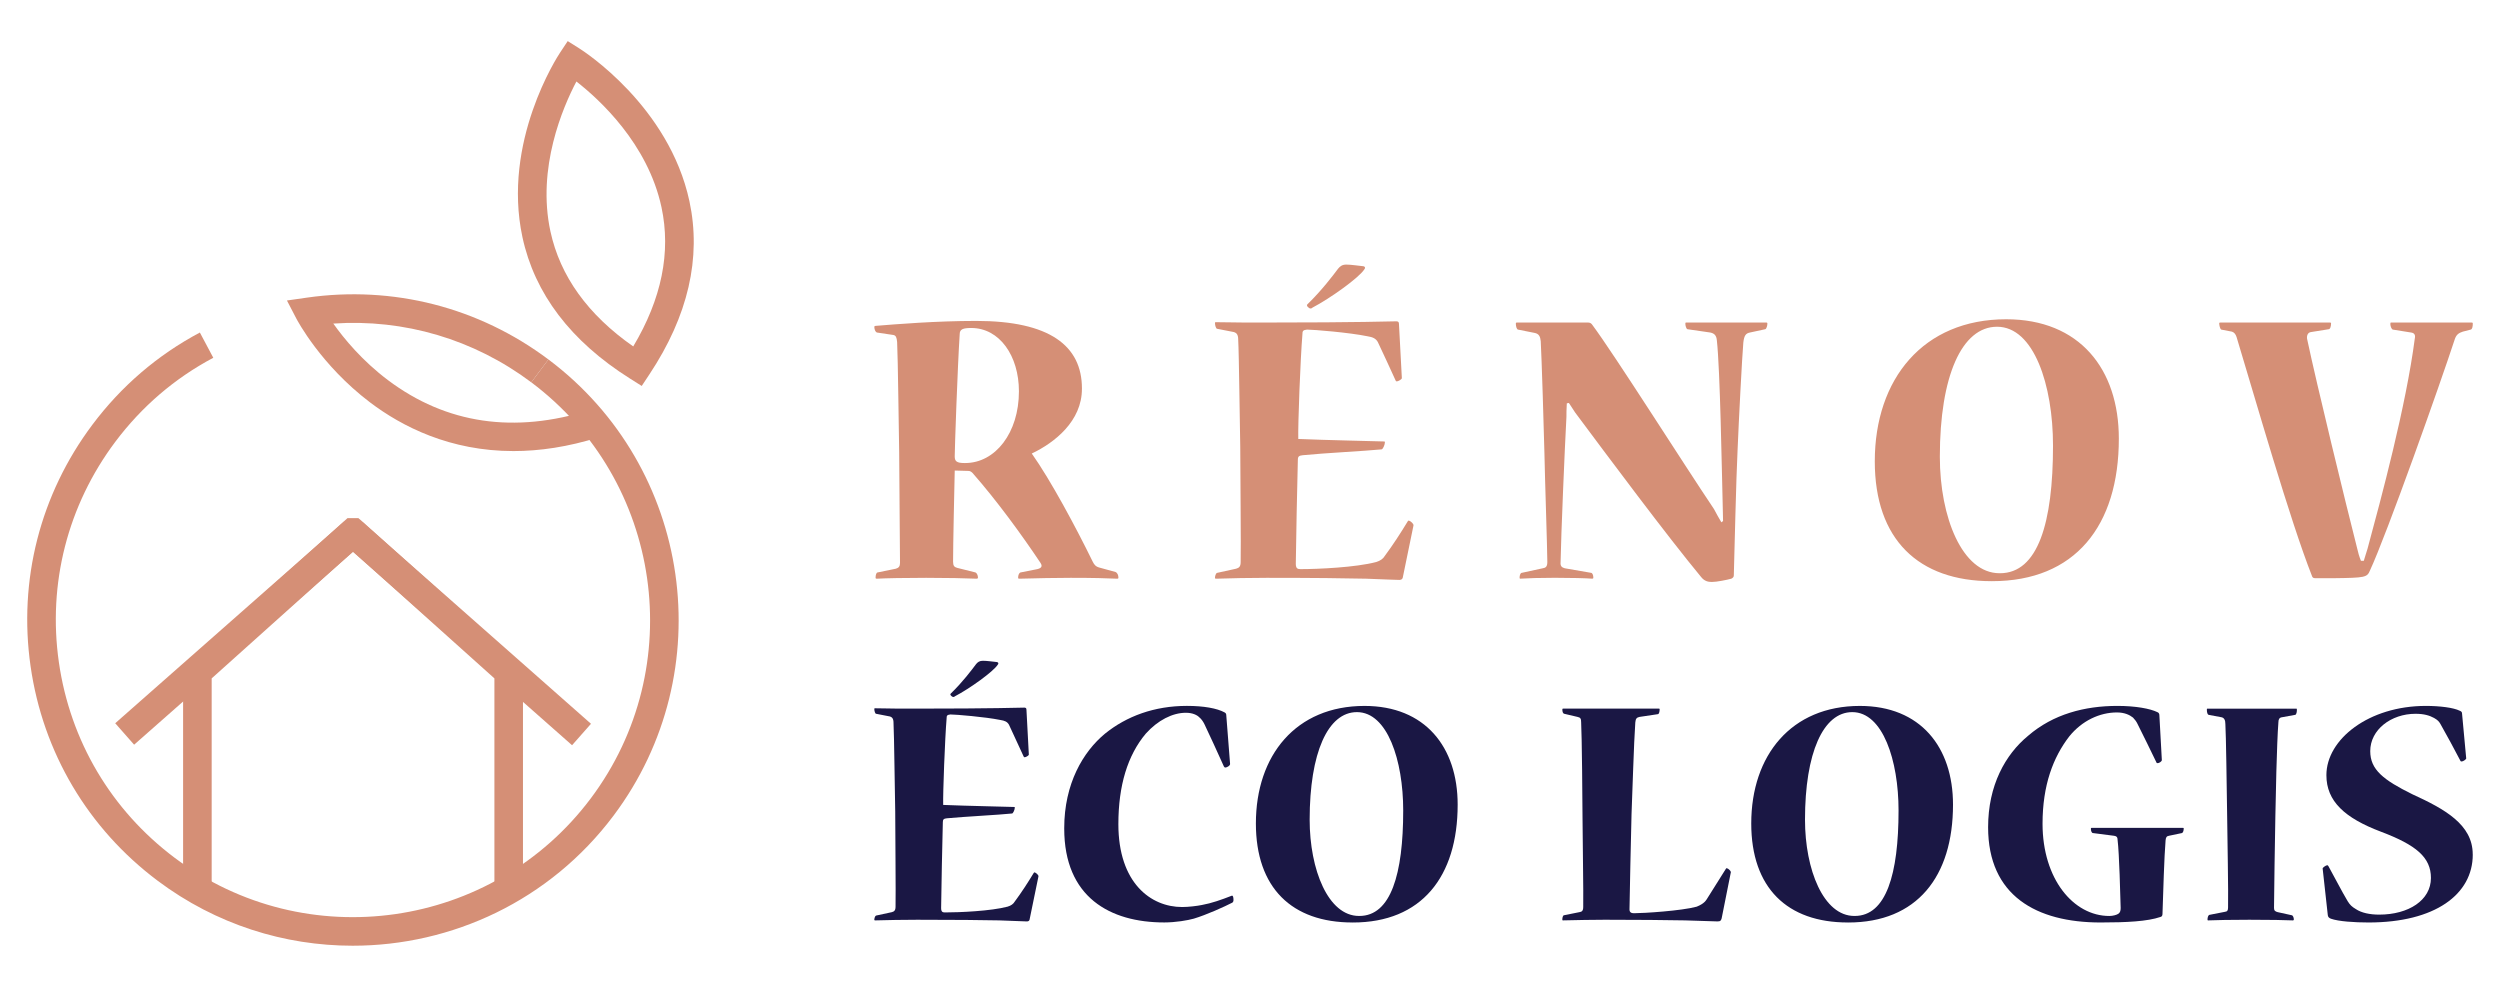 <?xml version="1.0" encoding="utf-8"?>
<!-- Generator: Adobe Illustrator 16.0.0, SVG Export Plug-In . SVG Version: 6.00 Build 0)  -->
<!DOCTYPE svg PUBLIC "-//W3C//DTD SVG 1.1//EN" "http://www.w3.org/Graphics/SVG/1.1/DTD/svg11.dtd">
<svg version="1.1" id="Calque_1" xmlns="http://www.w3.org/2000/svg" xmlns:xlink="http://www.w3.org/1999/xlink" x="0px" y="0px"
	 width="152px" height="60px" viewBox="0 0 152 60" enable-background="new 0 0 152 60" xml:space="preserve">
<g>
	<g>
		<path fill="#D58F76" d="M65.781,23.642c0,1.967-1.664,3.275-3.049,3.932c1.16,1.639,2.696,4.512,3.704,6.574
			c0.1,0.205,0.202,0.303,0.377,0.352l1.009,0.277c0.124,0.055,0.176,0.205,0.176,0.332c0,0.047,0,0.076-0.076,0.076
			c-0.655-0.029-1.411-0.053-2.821-0.053c-0.958,0-1.99,0.023-3.125,0.053c-0.073,0-0.073-0.029-0.073-0.076
			c0-0.127,0.049-0.277,0.149-0.305l1.008-0.199c0.228-0.053,0.353-0.154,0.202-0.381c-1.158-1.736-2.67-3.803-4.131-5.467
			c-0.076-0.076-0.152-0.125-0.251-0.125c-0.127,0-0.629-0.023-0.832-0.023c-0.025,1.057-0.101,4.533-0.101,5.539
			c0,0.254,0.076,0.332,0.252,0.379l1.109,0.277c0.076,0.027,0.152,0.178,0.152,0.305c0,0.047-0.027,0.076-0.076,0.076
			c-0.706-0.029-1.815-0.053-3.076-0.053c-1.285,0-2.467,0.023-2.996,0.053c-0.076,0-0.076-0.029-0.076-0.076
			c0-0.152,0.051-0.305,0.125-0.305l1.109-0.227c0.177-0.051,0.251-0.148,0.251-0.354c0-0.982-0.05-5.518-0.05-6.727
			c-0.024-1.008-0.074-5.771-0.125-6.699c-0.025-0.281-0.076-0.402-0.228-0.43l-1.006-0.15c-0.076-0.027-0.152-0.178-0.152-0.328
			c0-0.023,0-0.076,0.076-0.076c1.259-0.102,3.677-0.301,6.121-0.301c4.46,0,6.425,1.51,6.425,4.105V23.642z M58.678,28.153
			c1.839,0,3.273-1.838,3.273-4.359c0-2.166-1.183-3.852-2.896-3.852c-0.504,0-0.705,0.074-0.705,0.375
			c-0.127,1.914-0.303,6.979-0.303,7.432c0,0.303,0.126,0.404,0.604,0.404H58.678z"/>
		<path fill="#D58F76" d="M85.285,35.132c-0.025,0.072-0.077,0.127-0.204,0.127c-0.177,0-0.755-0.027-2.015-0.074
			c-1.258-0.029-3.173-0.053-6.046-0.053c-0.983,0-2.242,0.023-3.074,0.053c-0.076,0-0.076-0.029-0.076-0.053
			c0-0.102,0.051-0.279,0.128-0.301l1.158-0.254c0.176-0.051,0.276-0.127,0.276-0.404c0.026-0.754-0.025-5.869-0.025-7
			c-0.024-0.984-0.075-5.695-0.125-6.527c0-0.303-0.101-0.404-0.252-0.455l-1.032-0.201c-0.052,0-0.128-0.176-0.128-0.35
			c0-0.029,0-0.051,0.051-0.051c0.605,0,1.185,0.021,1.715,0.021c0.528,0,1.006,0,1.409,0c5.619,0,7.558-0.074,7.859-0.074
			c0.103,0,0.152,0.053,0.152,0.152l0.176,3.301c0,0.076-0.226,0.199-0.301,0.199c-0.027,0-0.051,0-0.076-0.049
			c-0.353-0.779-0.705-1.537-1.084-2.342c-0.125-0.227-0.326-0.303-0.629-0.352c-1.109-0.229-3.301-0.406-3.677-0.406
			c-0.253,0.025-0.278,0.102-0.278,0.277c-0.126,1.537-0.278,5.541-0.252,6.373c1.739,0.074,4.559,0.129,5.216,0.152
			c0.05,0,0.05,0.025,0.05,0.051c0,0.152-0.126,0.43-0.203,0.43c-0.981,0.098-3.477,0.223-4.786,0.354
			c-0.227,0.023-0.303,0.072-0.303,0.275c-0.025,0.832-0.125,5.619-0.125,6.324c0,0.275,0.101,0.328,0.277,0.328
			c1.084,0,3.375-0.105,4.61-0.432c0.251-0.076,0.428-0.201,0.529-0.379c0.504-0.678,0.957-1.383,1.386-2.088
			c0.025-0.051,0.05-0.051,0.075-0.051c0.101,0.023,0.304,0.201,0.277,0.301L85.285,35.132z M79.666,18.755
			c-0.076,0-0.276-0.174-0.176-0.252c0.881-0.855,1.562-1.762,1.865-2.166c0.125-0.15,0.25-0.25,0.502-0.25
			c0.304,0,0.757,0.076,1.034,0.1c0.126,0.025,0.126,0.125,0.051,0.203c-0.328,0.502-2.042,1.736-3.148,2.316
			c-0.027,0.025-0.052,0.049-0.102,0.049H79.666z"/>
		<path fill="#D58F76" d="M96.55,19.61c0.125,0,0.201,0.053,0.252,0.127c1.335,1.789,5.592,8.516,7.406,11.211
			c0.15,0.281,0.301,0.557,0.452,0.809l0.102-0.078c0-0.4-0.025-0.779-0.025-1.133c-0.051-1.889-0.152-8.061-0.352-9.85
			c-0.026-0.301-0.152-0.428-0.404-0.479l-1.386-0.201c-0.076-0.027-0.125-0.227-0.125-0.328c0-0.049,0-0.078,0.048-0.078h4.863
			c0.075,0,0.075,0.029,0.075,0.078c0,0.102-0.05,0.301-0.125,0.328l-0.933,0.201c-0.252,0.051-0.353,0.178-0.403,0.604
			c-0.076,0.857-0.277,4.736-0.353,6.6c-0.076,1.412-0.201,6.656-0.226,7.561c0,0.098-0.051,0.15-0.152,0.203
			c-0.277,0.074-0.881,0.199-1.185,0.199c-0.226,0-0.453-0.049-0.654-0.305c-2.066-2.494-5.67-7.33-7.658-10
			c-0.102-0.152-0.278-0.43-0.379-0.58l-0.126,0.025c-0.023,0.352-0.023,0.631-0.023,0.83c-0.104,1.891-0.328,7.23-0.355,8.818
			c-0.025,0.256,0.077,0.326,0.251,0.379l1.614,0.279c0.076,0.021,0.125,0.15,0.125,0.277c0,0.047,0,0.076-0.074,0.076
			c-0.379-0.029-1.286-0.053-2.269-0.053c-0.882,0-1.663,0.023-2.091,0.053c-0.049,0-0.049-0.029-0.049-0.076
			c0-0.104,0.049-0.277,0.125-0.277l1.286-0.279c0.176-0.025,0.276-0.102,0.276-0.379c0-0.73-0.151-5.189-0.176-6.6
			c-0.023-1.107-0.176-6.047-0.225-6.826c-0.027-0.279-0.103-0.455-0.379-0.506l-1.008-0.201c-0.075-0.023-0.126-0.201-0.126-0.352
			c0-0.049,0-0.078,0.077-0.078H96.55z"/>
		<path fill="#D58F76" d="M121.09,35.335c-4.457,0-7.103-2.545-7.103-7.283c0-5.014,2.947-8.641,7.988-8.641
			c4.458,0,6.85,3.02,6.85,7.258c0,5.314-2.67,8.666-7.708,8.666H121.09z M121.595,34.853c2.318,0,3.228-3.072,3.228-7.758
			c0-3.678-1.16-7.229-3.403-7.229c-2.141,0-3.478,2.994-3.478,7.906c0,3.68,1.362,7.08,3.627,7.08H121.595z"/>
		<path fill="#D58F76" d="M143.719,34.097c0.074-0.275,0.178-0.553,0.225-0.729c0.832-3.072,2.346-8.691,2.877-12.797
			c0.047-0.203-0.029-0.33-0.229-0.354l-1.111-0.178c-0.072-0.023-0.148-0.201-0.148-0.328c0-0.072,0-0.102,0.049-0.102h4.887
			c0.076,0,0.076,0.029,0.076,0.078c0,0.15-0.027,0.328-0.123,0.352l-0.484,0.125c-0.221,0.076-0.373,0.152-0.477,0.43
			c-0.906,2.771-4.154,11.914-5.164,14.084c-0.178,0.43-0.275,0.453-2.238,0.477h-1.088c-0.125,0-0.176-0.047-0.199-0.125
			c-1.361-3.451-3.426-10.705-4.588-14.535c-0.049-0.152-0.125-0.277-0.277-0.33l-0.652-0.125c-0.074-0.023-0.127-0.277-0.127-0.377
			c0-0.023,0-0.053,0.076-0.053h6.648c0.076,0,0.076,0.029,0.076,0.053c0,0.176-0.051,0.354-0.148,0.354l-1.084,0.174
			c-0.178,0.027-0.254,0.205-0.227,0.404c0.58,2.748,2.342,9.977,3.047,12.748c0.049,0.229,0.127,0.506,0.23,0.754H143.719z"/>
	</g>
	<g>
		<path fill="#1A1744" d="M62.596,55.921c-0.021,0.061-0.063,0.102-0.166,0.102c-0.146,0-0.625-0.02-1.668-0.063
			c-1.042-0.021-2.624-0.039-4.999-0.039c-0.812,0-1.854,0.018-2.543,0.039c-0.062,0-0.062-0.021-0.062-0.039
			c0-0.082,0.042-0.23,0.104-0.254l0.958-0.207c0.146-0.039,0.229-0.104,0.229-0.334c0.021-0.625-0.02-4.854-0.02-5.791
			c-0.022-0.813-0.063-4.707-0.104-5.393c0-0.25-0.084-0.332-0.209-0.379l-0.854-0.166c-0.042,0-0.104-0.146-0.104-0.291
			c0-0.021,0-0.043,0.042-0.043c0.5,0,0.979,0.021,1.416,0.021c0.438,0,0.832,0,1.167,0c4.646,0,6.249-0.061,6.5-0.061
			c0.083,0,0.125,0.039,0.125,0.125l0.145,2.729c0,0.064-0.187,0.164-0.25,0.164c-0.02,0-0.042,0-0.062-0.039
			c-0.292-0.645-0.584-1.273-0.895-1.938c-0.104-0.188-0.272-0.25-0.52-0.289c-0.917-0.188-2.73-0.336-3.042-0.336
			c-0.209,0.021-0.23,0.08-0.23,0.227c-0.105,1.275-0.229,4.584-0.209,5.273c1.439,0.061,3.771,0.104,4.312,0.125
			c0.042,0,0.042,0.021,0.042,0.041c0,0.121-0.104,0.355-0.166,0.355c-0.813,0.086-2.875,0.188-3.959,0.291
			c-0.186,0.02-0.25,0.063-0.25,0.23c-0.021,0.684-0.104,4.643-0.104,5.225c0,0.23,0.083,0.27,0.229,0.27
			c0.896,0,2.793-0.082,3.813-0.352c0.208-0.061,0.354-0.166,0.437-0.314c0.417-0.561,0.792-1.143,1.146-1.727
			c0.022-0.043,0.042-0.043,0.063-0.043c0.083,0.025,0.249,0.166,0.229,0.248L62.596,55.921z M57.95,42.376
			c-0.062,0-0.229-0.143-0.145-0.205c0.729-0.705,1.292-1.461,1.541-1.793c0.104-0.125,0.208-0.203,0.417-0.203
			c0.249,0,0.624,0.057,0.853,0.078c0.104,0.021,0.104,0.105,0.042,0.168c-0.272,0.416-1.687,1.438-2.603,1.916
			c-0.022,0.021-0.042,0.039-0.086,0.039H57.95z"/>
		<path fill="#1A1744" d="M64.705,50.354c0-2.707,1.146-4.645,2.479-5.748c1.312-1.061,3.001-1.688,4.978-1.688
			c1.021,0,1.834,0.145,2.292,0.396c0.086,0.043,0.106,0.105,0.106,0.205l0.228,2.918c0.02,0.107-0.188,0.23-0.29,0.23
			c-0.022,0-0.044,0-0.085-0.064c-0.394-0.871-0.855-1.893-1.187-2.58c-0.083-0.166-0.188-0.313-0.313-0.414
			c-0.125-0.129-0.397-0.273-0.812-0.273c-0.813,0-1.709,0.457-2.438,1.27c-1.103,1.314-1.666,3.148-1.666,5.504
			c0,3.58,1.978,5.037,3.874,5.037c0.396,0,0.917-0.064,1.209-0.125c0.583-0.105,1.167-0.311,1.812-0.563
			c0.063-0.021,0.105,0.061,0.105,0.271c0,0.063-0.021,0.107-0.062,0.146c-0.481,0.248-1.583,0.748-2.356,0.979
			c-0.374,0.104-1.103,0.23-1.79,0.23c-3.291,0-6.084-1.523-6.084-5.709V50.354z"/>
		<path fill="#1A1744" d="M82.233,56.087c-3.689,0-5.875-2.105-5.875-6.021c0-4.145,2.437-7.146,6.603-7.146
			c3.688,0,5.665,2.502,5.665,6.002c0,4.393-2.206,7.166-6.373,7.166H82.233z M82.648,55.69c1.917,0,2.667-2.543,2.667-6.416
			c0-3.041-0.958-5.977-2.813-5.977c-1.77,0-2.875,2.477-2.875,6.539c0,3.039,1.125,5.854,3,5.854H82.648z"/>
		<path fill="#1A1744" d="M100.863,43.085c0.044,0,0.044,0.021,0.044,0.043c0,0.148-0.044,0.293-0.106,0.293l-1.124,0.168
			c-0.167,0.039-0.229,0.104-0.25,0.334c-0.084,1.102-0.188,4.639-0.229,5.561c-0.022,1.018-0.125,5.248-0.125,5.811
			c0,0.184,0.125,0.23,0.27,0.23c0.583,0,2.896-0.146,3.813-0.398c0.21-0.084,0.458-0.209,0.604-0.436l1.166-1.855
			c0.021-0.041,0.042-0.063,0.084-0.041c0.082,0.018,0.227,0.166,0.227,0.23l-0.561,2.814c-0.04,0.121-0.061,0.184-0.25,0.184
			c-0.082,0-0.792-0.02-1.979-0.063c-1.166-0.021-2.833-0.039-4.875-0.039c-0.813,0-1.563,0.018-2.543,0.039
			c-0.04,0-0.04-0.021-0.04-0.061c0-0.107,0.04-0.252,0.103-0.252l0.938-0.188c0.147-0.021,0.23-0.082,0.23-0.313
			c0.021-0.688-0.042-4.523-0.042-5.375c0-0.793-0.041-5.209-0.084-5.85c0-0.23-0.04-0.295-0.227-0.334l-0.813-0.191
			c-0.063-0.018-0.103-0.121-0.103-0.248c0-0.043,0-0.064,0.062-0.064H100.863z"/>
		<path fill="#1A1744" d="M112.347,56.087c-3.685,0-5.871-2.105-5.871-6.021c0-4.145,2.437-7.146,6.603-7.146
			c3.687,0,5.664,2.502,5.664,6.002c0,4.393-2.206,7.166-6.372,7.166H112.347z M112.766,55.69c1.916,0,2.666-2.543,2.666-6.416
			c0-3.041-0.958-5.977-2.813-5.977c-1.77,0-2.875,2.477-2.875,6.539c0,3.039,1.125,5.854,3,5.854H112.766z"/>
		<path fill="#1A1744" d="M132.729,50.335c0.041,0,0.041,0.02,0.041,0.043c0,0.123-0.041,0.246-0.104,0.271l-0.793,0.166
			c-0.145,0.021-0.188,0.104-0.205,0.27c-0.084,0.979-0.145,3.189-0.189,4.48c0,0.102-0.039,0.168-0.123,0.186
			c-0.791,0.271-2.064,0.336-3.645,0.336c-3.896,0-6.834-1.627-6.834-5.791c0-2.541,1.041-4.418,2.438-5.566
			c1.52-1.309,3.436-1.811,5.416-1.811c1.123,0,2,0.166,2.438,0.379c0.104,0.039,0.123,0.123,0.123,0.223l0.148,2.691
			c0,0.084-0.168,0.188-0.25,0.188c-0.043,0-0.064,0-0.088-0.064c-0.371-0.768-0.748-1.541-1.145-2.332
			c-0.057-0.125-0.164-0.268-0.27-0.375c-0.207-0.166-0.52-0.313-0.979-0.313c-1.043,0-2.123,0.5-2.896,1.457
			c-0.979,1.27-1.625,2.961-1.625,5.311c0,3.355,1.875,5.607,4.061,5.607c0.211,0,0.461-0.064,0.564-0.146
			c0.084-0.066,0.125-0.166,0.125-0.336c-0.023-0.748-0.082-3.289-0.189-4.164c0-0.146-0.059-0.207-0.207-0.229l-1.287-0.166
			c-0.084,0-0.127-0.148-0.127-0.252c0-0.043,0-0.063,0.043-0.063H132.729z"/>
		<path fill="#1A1744" d="M139.612,43.085c0.039,0,0.039,0.021,0.039,0.082c0,0.084-0.02,0.273-0.1,0.295l-0.814,0.148
			c-0.146,0.018-0.209,0.125-0.209,0.287c-0.104,1.332-0.168,4.771-0.186,5.732c-0.023,0.768-0.082,5.313-0.082,5.578
			c0,0.17,0.082,0.213,0.227,0.252l0.854,0.188c0.082,0.02,0.123,0.164,0.123,0.252c0,0.039-0.018,0.061-0.059,0.061
			c-0.355-0.021-1.482-0.039-2.648-0.039c-1.084,0-2.021,0.018-2.498,0.039c-0.043,0-0.043-0.021-0.043-0.061
			c0-0.107,0.043-0.252,0.105-0.273l0.957-0.188c0.146-0.018,0.188-0.082,0.188-0.273c0.023-0.83-0.041-4.35-0.059-5.766
			c-0.023-1.502-0.064-4.771-0.105-5.375c0-0.23-0.064-0.375-0.23-0.414l-0.791-0.148c-0.064-0.021-0.105-0.146-0.105-0.313
			c0-0.043,0-0.064,0.041-0.064H139.612z"/>
		<path fill="#1A1744" d="M150.344,51.96c0,2.418-2.293,4.127-6.332,4.127c-0.855,0-1.834-0.064-2.293-0.23
			c-0.105-0.045-0.166-0.084-0.188-0.209l-0.313-2.836c-0.02-0.059,0.211-0.205,0.271-0.205c0.041,0,0.063,0.02,0.084,0.064
			c0.396,0.709,0.77,1.457,1.166,2.123c0.145,0.229,0.25,0.332,0.498,0.479c0.338,0.23,0.857,0.336,1.416,0.336
			c1.795,0,3.148-0.877,3.148-2.229c0-1.252-0.896-2.004-3.043-2.814c-2.205-0.834-3.313-1.855-3.313-3.436
			c0-2.188,2.584-4.211,6.043-4.211c0.854,0,1.686,0.105,2.063,0.293c0.104,0.039,0.143,0.086,0.143,0.186l0.252,2.713
			c0,0.059-0.188,0.186-0.27,0.186c-0.039,0-0.066,0-0.084-0.043c-0.396-0.75-0.793-1.502-1.209-2.229
			c-0.082-0.146-0.166-0.248-0.395-0.375c-0.271-0.148-0.605-0.252-1.127-0.252c-1.477,0-2.75,0.963-2.75,2.271
			c0,1.125,0.795,1.75,2.563,2.623c1.959,0.896,3.668,1.838,3.668,3.648V51.96z"/>
	</g>
	<g>
		<g>
			<path fill="#D58F76" d="M21.441,57.5c-4.135,0-8.301-1.285-11.856-3.951c-4.233-3.172-6.977-7.803-7.726-13.041
				c-0.75-5.236,0.585-10.452,3.759-14.686c1.762-2.35,3.96-4.235,6.534-5.604l0.816,1.535C10.621,23,8.616,24.72,7.008,26.864
				c-2.894,3.861-4.112,8.622-3.429,13.397c0.684,4.777,3.187,9.004,7.048,11.898c7.971,5.975,19.318,4.352,25.294-3.619
				c5.976-7.973,4.352-19.319-3.619-25.295l1.042-1.391c8.738,6.55,10.518,18.988,3.967,27.727
				C33.426,54.766,27.468,57.5,21.441,57.5z"/>
		</g>
		<g>
			<path fill="#D58F76" d="M31.222,27.425c-3.852,0-6.771-1.479-8.737-2.97c-2.979-2.261-4.414-4.983-4.474-5.098l-0.565-1.087
				l1.213-0.174c5.236-0.75,10.452,0.586,14.685,3.759l-1.042,1.391c-3.495-2.62-7.726-3.866-12.037-3.573
				c0.653,0.921,1.759,2.262,3.322,3.438c3.544,2.664,7.686,3.273,12.309,1.813l0.523,1.656
				C34.533,27.177,32.799,27.425,31.222,27.425z"/>
		</g>
		<g>
			<path fill="#D58F76" d="M39.017,23.466l-0.718-0.452c-3.599-2.269-5.797-5.161-6.535-8.597c-1.245-5.8,2.139-10.992,2.284-11.21
				l0.469-0.708l0.718,0.453c0.222,0.14,5.438,3.486,6.683,9.285c0.737,3.436-0.081,6.977-2.432,10.521L39.017,23.466z
				 M35.045,4.955c-0.823,1.565-2.413,5.251-1.58,9.11c0.589,2.725,2.281,5.075,5.036,6.998c1.726-2.889,2.304-5.731,1.718-8.461
				C39.389,8.734,36.438,6.04,35.045,4.955z"/>
		</g>
		<g>
			<polygon fill="#D58F76" points="31.797,53.713 30.06,53.713 30.06,41.246 21.465,33.535 12.87,41.246 12.87,53.713 
				11.132,53.713 11.132,40.471 21.126,31.504 21.792,31.504 22.05,31.727 31.797,40.471 			"/>
		</g>
		<g>
			
				<rect x="13.65" y="29.236" transform="matrix(0.661 0.75 -0.75 0.661 33.813 2.157)" fill="#D58F76" width="1.739" height="18.538"/>
		</g>
		<g>
			
				<rect x="19.146" y="37.636" transform="matrix(0.75 0.662 -0.662 0.75 32.583 -9.168)" fill="#D58F76" width="18.539" height="1.738"/>
		</g>
	</g>
</g>
</svg>
